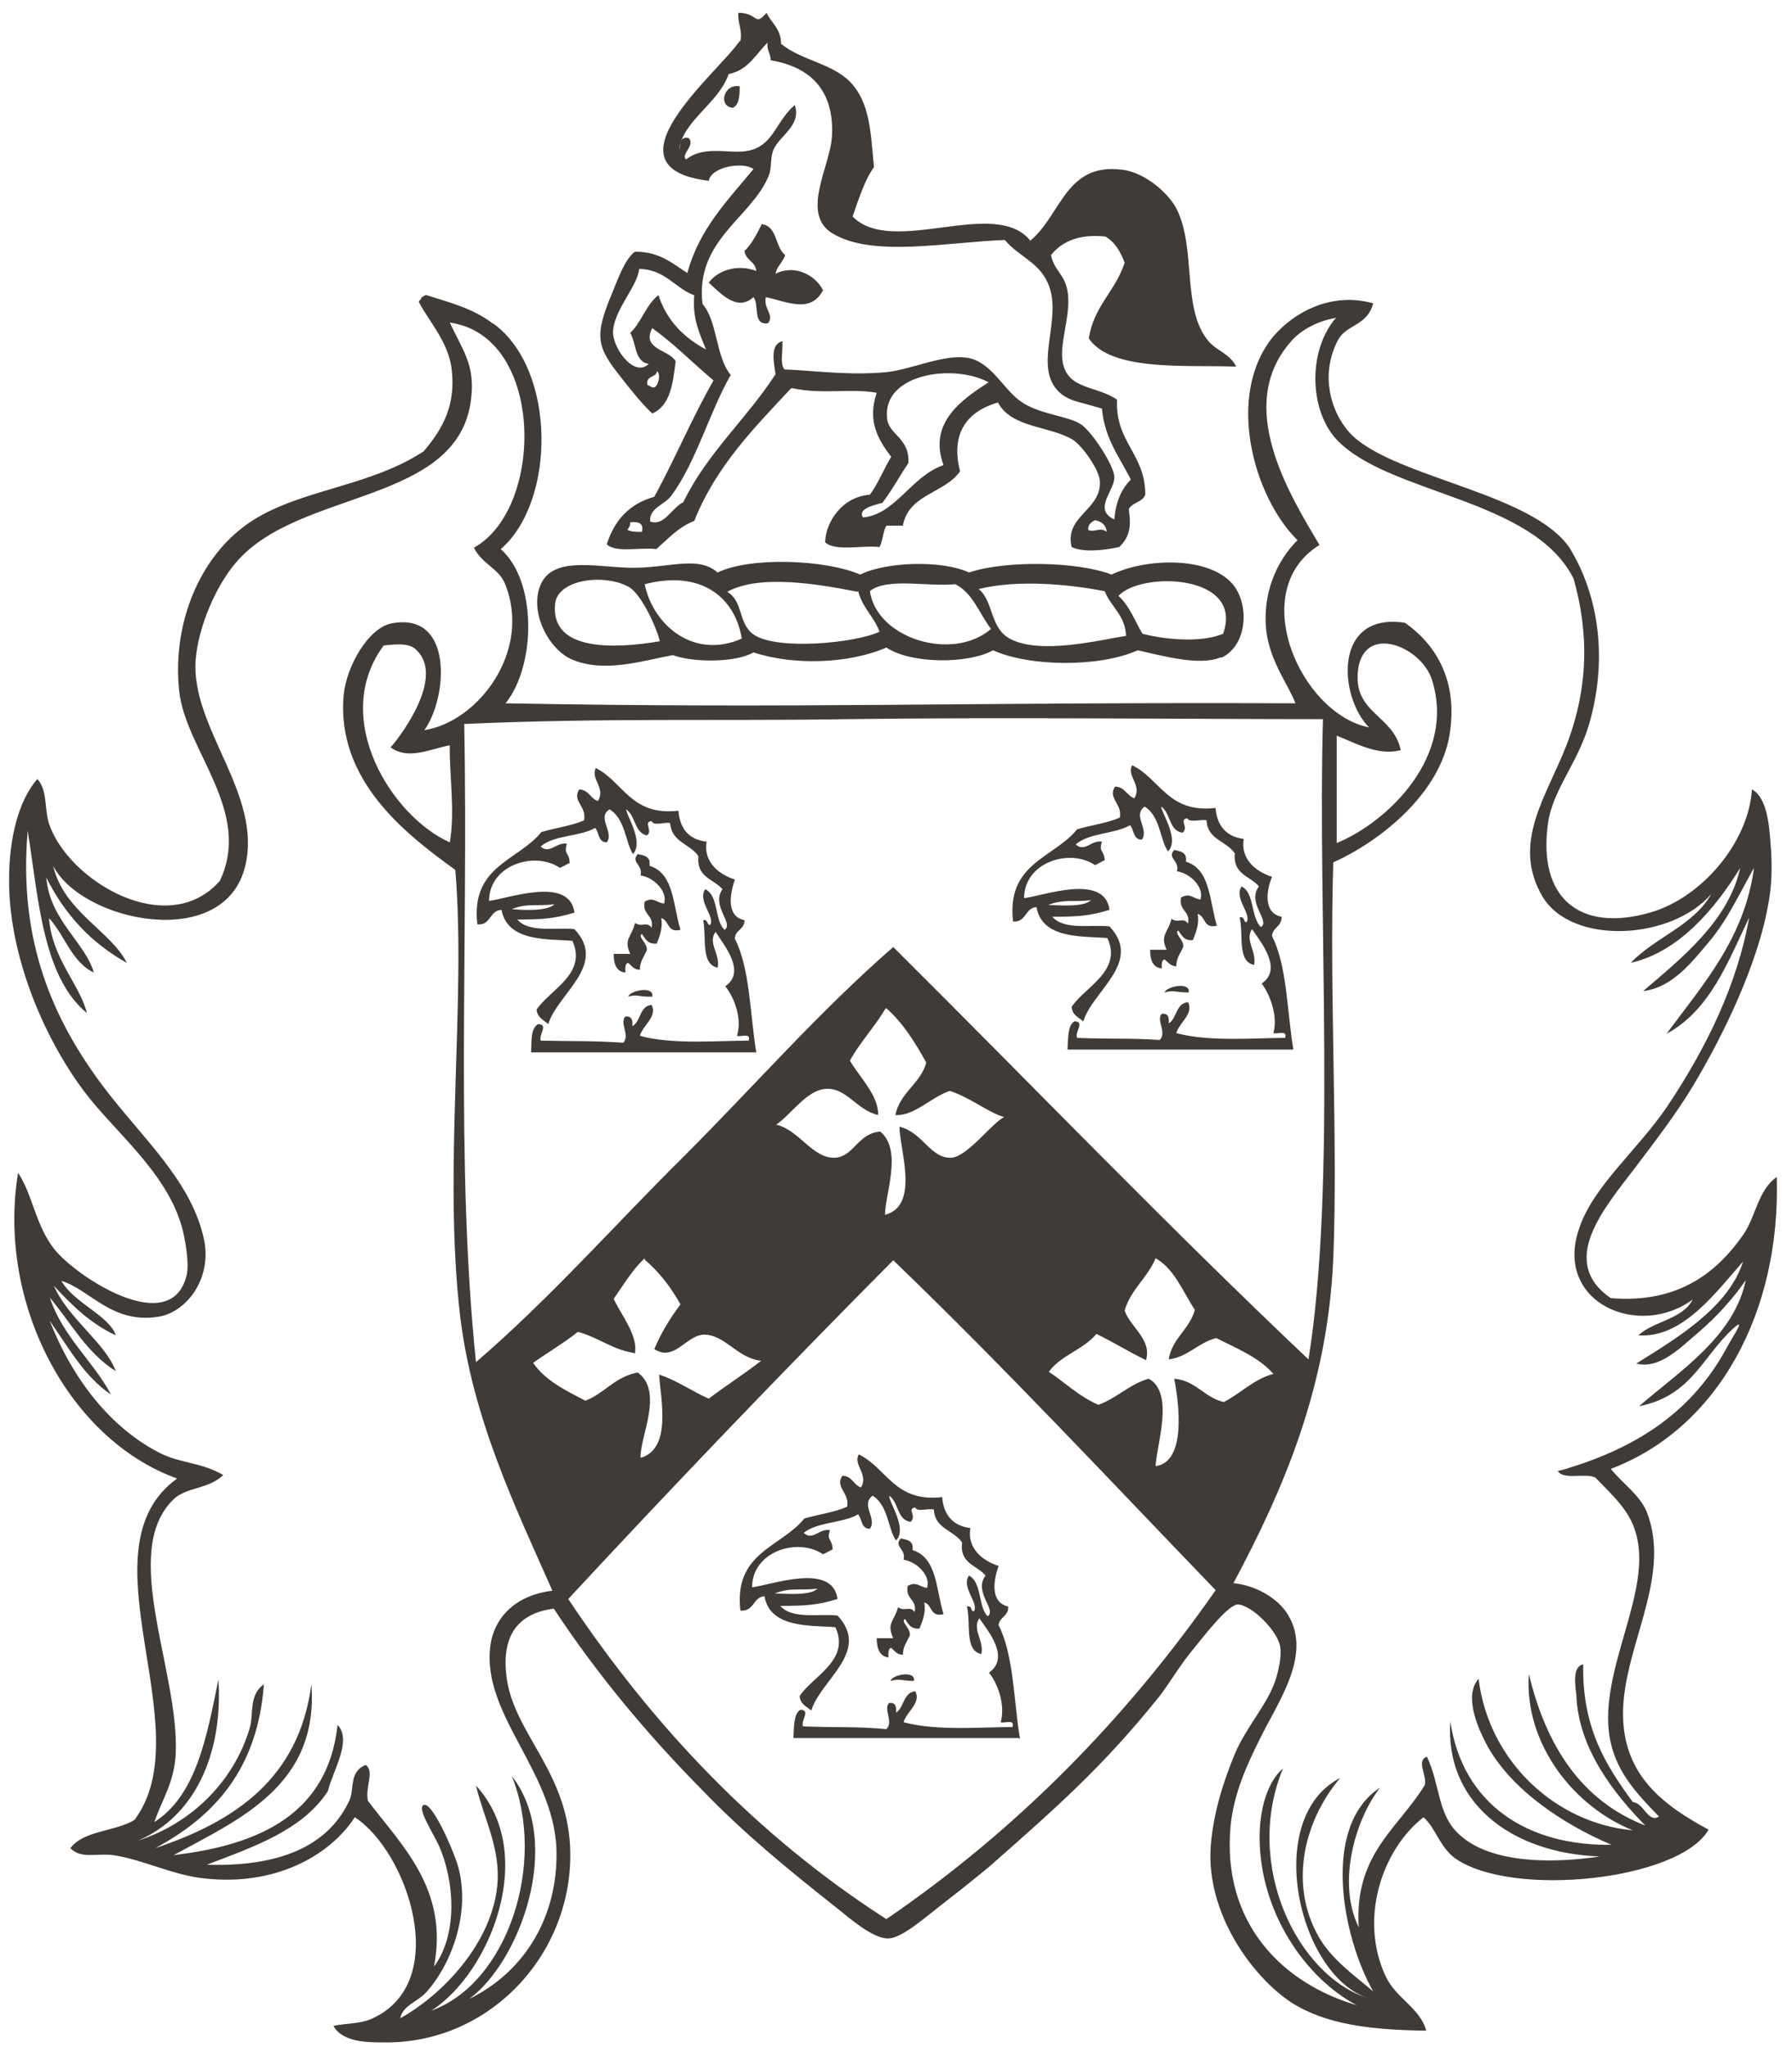 <svg width="99" height="113" viewBox="0 0 99 113" fill="none" xmlns="http://www.w3.org/2000/svg">
<path id="Vector" d="M42.806 87.979C43.3 87.979 44.746 88.131 45.164 87.713C44.137 87.827 43.643 87.637 42.806 87.979ZM56.273 95.962C52.126 95.962 47.561 95.962 43.833 95.962C43.871 95.353 43.833 94.631 44.213 94.403C44.822 94.403 44.213 95.011 44.365 95.316C46.344 95.391 47.257 95.316 48.968 95.468C49.387 95.049 48.778 94.365 49.121 94.023C49.463 93.985 49.539 94.213 49.501 94.555C49.958 94.289 49.882 93.453 50.566 93.377C50.909 94.023 50.072 94.517 49.919 95.087C51.746 95.582 54.218 95.353 55.93 95.353C56.082 94.897 55.512 95.163 55.283 95.087C55.55 94.137 55.131 92.959 54.637 92.351C55.816 91.514 54.599 90.07 54.104 89.348C53.686 89.956 54.37 90.564 54.218 91.324C53.267 91.134 53.648 89.652 53.419 88.702C53.724 88.626 53.61 88.968 53.8 88.968C54.104 88.511 53.077 87.637 53.534 86.991C54.256 87.371 54.028 88.702 54.561 89.234C55.093 88.892 53.762 87.903 54.447 86.991C53.99 86.421 53.001 86.345 53.153 85.167C52.697 84.482 51.631 84.406 51.593 83.342C51.289 83.266 50.642 83.494 50.566 83.228C50.072 83.304 50.68 83.722 50.3 84.026C49.539 83.912 49.653 82.924 49.121 82.582C49.121 82.962 50.148 84.406 49.501 85.052C49.045 84.406 49.083 83.114 48.208 82.582C47.523 83.076 48.474 83.836 48.056 84.406C47.561 84.406 47.637 83.874 47.409 83.608C46.572 84.102 45.126 84.026 44.403 84.634C44.898 85.091 45.278 84.368 45.849 84.482C45.659 85.091 45.963 84.9 46.001 85.547C45.811 85.623 45.659 85.737 45.468 85.813C44.061 84.862 41.55 85.661 41.55 87.637C42.577 87.523 46.001 86.231 46.267 88.283C45.164 88.626 44.479 88.664 43.11 88.664C43.757 89.424 45.278 89.082 46.267 89.196C48.132 91.172 45.316 92.769 44.822 94.441C44.556 94.213 44.213 94.099 44.175 93.643C44.898 92.541 46.99 91.666 46.153 89.842C44.822 89.728 42.539 89.918 42.235 88.131C41.588 88.169 41.702 88.968 40.904 88.93C40.523 85.699 43.148 85.433 44.441 83.836C45.24 83.608 46.115 83.494 46.8 83.19C46.952 82.43 46.115 82.126 46.534 81.48C47.066 81.48 47.142 81.974 47.561 82.126C48.017 81.403 47.104 80.871 47.447 80.301C49.007 81.061 49.425 82.962 52.05 82.658C52.126 83.646 52.659 84.254 53.61 84.368C53.419 85.433 54.218 86.155 55.169 86.459C54.865 87.295 54.713 88.474 55.702 88.702C55.702 89.272 55.207 89.272 55.169 89.728C56.006 91.362 56.006 93.947 56.349 96M49.197 92.807C49.729 92.655 49.805 92.807 50.49 92.807C50.604 92.199 49.273 92.465 49.197 92.807ZM49.083 91.514C49.083 91.324 49.045 91.02 49.235 90.982C49.425 91.134 49.539 91.362 49.881 91.362C49.881 90.906 50.11 90.64 50.262 90.298C50.338 89.918 49.729 89.538 49.996 89.386C50.186 89.652 50.3 89.956 50.794 89.918C51.061 89.31 51.137 88.892 51.061 88.474C51.517 88.588 51.365 89.31 52.126 89.12C51.708 87.789 51.784 86.003 50.414 85.585C50.49 85.052 50.11 85.014 49.767 84.939C49.349 85.395 50.072 85.509 49.919 86.117C50.68 86.231 51.441 87.029 51.213 87.675C50.756 87.599 50.642 87.295 50.148 87.561C49.996 88.321 50.68 88.283 50.528 89.006C50.262 88.626 49.996 89.006 49.615 88.74C49.387 89.538 48.968 89.614 49.349 90.45H48.436C48.436 91.02 48.588 91.438 49.083 91.514ZM57.908 49.968C58.403 49.968 59.849 50.12 60.267 49.702C59.24 49.816 58.745 49.626 57.908 49.968ZM71.413 57.951C67.267 57.951 62.702 57.951 58.974 57.951C59.012 57.343 58.974 56.62 59.354 56.392C59.963 56.392 59.354 57 59.506 57.304C61.446 57.38 62.397 57.304 64.071 57.419C64.49 57 63.843 56.316 64.185 55.974C64.528 55.936 64.604 56.164 64.566 56.506C65.022 56.24 64.946 55.404 65.631 55.328C65.973 55.974 65.136 56.468 64.984 57.038C66.81 57.533 69.283 57.304 70.995 57.304C71.147 56.848 70.576 57.114 70.348 57.038C70.615 56.088 70.158 54.91 69.702 54.302C70.881 53.503 69.663 52.021 69.169 51.299C68.751 51.907 69.435 52.515 69.283 53.275C68.332 53.085 68.713 51.603 68.484 50.653C68.789 50.577 68.674 50.919 68.865 50.919C69.169 50.462 68.142 49.588 68.598 48.942C69.321 49.322 69.093 50.653 69.663 51.185C70.196 50.843 68.865 49.854 69.549 48.942C69.093 48.372 68.104 48.296 68.218 47.117C67.761 46.433 66.696 46.357 66.658 45.293C66.354 45.217 65.707 45.445 65.593 45.179C65.098 45.255 65.707 45.673 65.327 45.977C64.566 45.863 64.68 44.875 64.147 44.533C64.185 44.913 65.174 46.357 64.528 47.004C64.071 46.357 64.109 45.065 63.234 44.533C62.55 45.027 63.501 45.787 63.082 46.357C62.588 46.357 62.664 45.825 62.435 45.559C61.599 46.053 60.153 45.977 59.43 46.623C59.925 47.08 60.305 46.357 60.876 46.471C60.685 47.08 60.99 46.889 61.028 47.498C60.838 47.574 60.685 47.688 60.495 47.764C59.088 46.813 56.577 47.612 56.577 49.588C57.604 49.474 61.028 48.182 61.294 50.234C60.191 50.577 59.506 50.615 58.137 50.615C58.783 51.375 60.305 51.033 61.294 51.147C63.158 53.123 60.343 54.72 59.849 56.392C59.582 56.164 59.24 56.05 59.202 55.594C59.925 54.492 62.017 53.617 61.18 51.793C59.849 51.679 57.566 51.869 57.262 50.083C56.615 50.12 56.729 50.919 55.968 50.881C55.588 47.65 58.213 47.384 59.506 45.787C60.267 45.559 61.18 45.445 61.865 45.141C62.017 44.381 61.18 44.077 61.599 43.431C62.131 43.431 62.245 43.925 62.664 44.077C63.12 43.355 62.207 42.822 62.55 42.252C64.109 43.012 64.528 44.913 67.153 44.609C67.229 45.597 67.761 46.205 68.713 46.319C68.522 47.384 69.321 48.106 70.272 48.41C69.93 49.246 69.816 50.425 70.805 50.615C70.805 51.185 70.31 51.185 70.272 51.679C71.109 53.313 71.109 55.898 71.451 57.951M64.338 54.796C64.87 54.644 64.946 54.796 65.669 54.796C65.783 54.188 64.452 54.454 64.338 54.796ZM64.185 53.503C64.185 53.313 64.147 53.009 64.338 52.971C64.528 53.123 64.68 53.351 64.984 53.351C64.984 52.895 65.213 52.629 65.365 52.287C65.441 51.907 64.832 51.527 65.098 51.375C65.289 51.641 65.403 51.945 65.897 51.907C66.164 51.299 66.24 50.881 66.164 50.462C66.62 50.577 66.468 51.299 67.229 51.109C66.81 49.778 66.886 47.992 65.517 47.574C65.593 47.042 65.213 47.004 64.87 46.928C64.452 47.384 65.174 47.498 65.022 48.106C65.783 48.22 66.544 49.018 66.316 49.664C65.859 49.588 65.745 49.284 65.251 49.55C65.098 50.31 65.783 50.273 65.631 50.995C65.365 50.615 65.099 50.995 64.718 50.729C64.528 51.527 64.071 51.603 64.452 52.439H63.539C63.539 53.009 63.691 53.427 64.185 53.465M67.191 87.751C62.207 94.897 56.197 101.017 48.968 105.959C41.816 101.359 36.11 95.353 31.393 88.283C37.289 81.936 43.262 75.702 49.349 69.582C55.474 75.474 61.256 81.67 67.153 87.789M35.616 69.544C36.414 70.228 37.061 71.064 37.594 72.015C37.023 72.775 36.529 73.573 36.148 74.486C37.251 75.208 37.898 73.725 38.887 73.687C40.067 73.687 40.713 74.98 42.045 75.132C41.132 75.854 40.105 76.5 39.154 77.222C38.203 76.804 37.442 76.234 36.414 75.892C36.491 77.222 37.137 79.997 35.387 80.491C35.349 79.313 36.681 76.842 35.235 75.778C33.98 76.006 33.409 76.918 32.344 77.336C31.241 76.766 30.137 76.234 29.453 75.246C30.252 74.675 31.165 74.143 31.925 73.535C33.067 73.839 33.828 74.523 35.083 74.713C35.235 73.687 34.322 72.623 33.904 71.711C34.436 70.95 34.931 70.114 35.616 69.468M63.767 69.43C64.87 70 65.327 71.293 66.011 72.319C65.707 73.421 64.756 73.877 64.566 75.056C65.669 74.904 66.164 74.143 67.191 73.877C68.332 74.448 69.549 74.942 70.348 75.854C69.245 76.158 68.56 76.918 67.609 77.412C66.506 77.146 66.088 76.234 64.87 76.12C65.136 77.488 65.555 80.719 63.843 80.947C63.881 79.807 64.908 76.918 63.463 76.12C62.397 76.424 61.713 77.184 60.685 77.564C59.62 77.108 58.859 76.348 57.947 75.74C58.593 74.828 59.849 74.523 60.571 73.649C61.522 74.105 62.359 74.638 63.31 75.094C63.653 73.953 62.435 73.269 62.131 72.357C62.474 71.178 63.386 70.57 63.843 69.468M48.968 55.67C49.882 56.468 50.566 57.571 51.175 58.673C50.833 59.851 49.729 60.307 49.463 61.562C50.49 61.638 51.441 60.574 52.468 60.231C53.572 60.574 54.637 61.448 55.474 61.676C54.827 61.98 53.458 63.842 52.583 63.918C51.403 63.995 50.985 62.512 49.691 62.208C49.691 63.424 50.833 66.579 48.892 67.073C48.892 65.933 49.882 63.5 48.626 62.474C47.371 62.588 47.181 63.842 46.153 63.918C44.898 63.995 44.175 62.398 42.882 62.094C43.719 61.524 44.556 60.193 45.621 60.117C46.762 60.041 47.333 61.296 48.512 61.562C48.55 60.497 47.485 59.471 46.952 58.559C47.523 57.533 48.322 56.696 48.93 55.67M73.087 39.705C72.783 50.615 73.848 65.363 72.288 75.056C64.452 67.644 56.995 59.889 49.349 52.287C45.24 55.86 41.664 59.965 37.822 63.804C33.98 67.606 30.404 71.673 26.295 75.208C25.154 64.147 25.877 52.401 25.648 39.971C33.295 39.629 39.686 39.819 46.876 39.705C55.588 39.591 65.213 39.705 73.087 39.705ZM21.578 41.264C22.567 41.986 23.784 41.34 24.85 41.15C24.812 42.708 25.154 44.761 24.85 46.509C21.616 45.065 18.23 39.629 21.198 35.638C21.92 35.562 22.643 35.486 23.023 35.904C24.507 37.349 22.339 40.39 21.578 41.264ZM73.848 46.509V40.618C74.837 40.998 76.131 41.758 77.386 41.416C76.968 39.439 74.723 39.401 75.028 36.969C75.37 34.422 78.489 35.676 79.098 37.501C80.468 41.72 76.701 45.369 73.848 46.547M3.394 70.722C4.953 71.178 6.171 73.117 8.758 72.699C10.355 72.433 11.801 70.494 11.23 68.252C10.47 65.097 7.845 62.816 5.714 60.003C2.975 56.354 0.997 52.021 1.53 45.863C2.138 49.702 2.367 53.922 4.801 55.936C4.421 54.378 2.861 52.895 2.709 50.691C3.584 51.641 3.964 53.123 5.182 53.694C4.725 52.059 2.747 50.805 2.557 48.448C3.584 50.501 5.03 52.059 7.008 53.161C6.133 51.413 3.508 50.31 2.937 47.802C4.497 50.881 12.41 52.591 13.551 47.802C14.502 43.811 10.508 40.162 10.812 36.398C10.964 34.574 11.953 32.293 13.056 31.039C16.518 26.972 25.382 27.884 26.029 21.992C26.257 20.13 25.534 19.294 24.85 17.811C30.099 18.533 30.099 28.074 26.181 30.241C26.638 31.153 27.551 31.381 27.893 32.217C29.415 35.942 26.409 39.858 23.442 40.314C24.735 38.527 25.078 33.738 21.616 34.422C20.323 34.688 19.143 36.817 18.991 38.337C18.535 43.126 22.529 46.129 25.154 48.03C25.763 55.366 24.469 64.527 25.42 72.661C26.105 78.325 28.464 83.19 30.518 87.827C28.311 88.093 27.284 89.462 27.094 90.83C26.561 94.745 30.822 97.938 30.746 102.5C30.708 106.111 28.806 108.961 25.915 110.368C28.692 108.353 31.165 101.777 28.273 98.052C30.214 102.88 28.045 109.494 23.823 111.014C27.056 108.961 29.757 102.348 26.295 98.584C26.752 100.485 27.665 102.043 27.474 104.096C27.17 107.251 24.507 110.102 22.111 111.432C22.263 110.71 23.024 110.558 23.556 109.988C24.926 108.467 26.067 105.54 25.268 102.918C24.964 101.967 23.899 99.573 23.442 99.649C22.948 99.725 23.975 101.283 24.241 101.891C25.116 103.83 25.306 106.795 23.975 108.581C24.811 104.286 22.149 101.853 20.323 99.421C20.17 98.584 20.703 97.824 20.208 97.444C19.257 97.824 19.6 98.775 19.296 99.421C18.078 102.005 15.339 103.07 11.421 102.956C14.008 101.967 16.709 101.055 18.116 98.888C18.344 97.862 19.486 96.076 18.649 95.239C18.116 100.105 14.426 101.853 9.595 102.424C13.209 100.447 17.622 98.584 17.203 92.997C16.518 98.204 12.98 100.561 8.567 102.043C11.839 100.295 14.236 97.672 14.578 92.997C13.703 93.605 14.046 94.669 13.779 95.468C12.904 98.356 10.584 100.675 7.616 101.625C10.698 100.333 12.334 96.912 12.067 92.731C11.421 95.886 10.85 99.117 8.529 100.599C8.948 99.345 9.633 98.432 9.709 96.798C9.899 92.237 6.589 85.661 9.595 82.772C10.317 82.088 11.497 82.24 12.334 81.442C11.192 80.757 10.013 80.795 8.91 80.263C6.095 78.857 4.002 76.12 2.747 72.927C3.774 74.371 4.649 76.006 6.133 76.994C5.106 75.094 3.47 73.801 2.747 71.635C3.926 73.041 4.801 74.713 6.399 75.702C5.79 74.105 3.774 72.813 2.975 70.989C3.964 72.053 4.991 73.079 6.399 73.725C6.019 72.623 4.078 71.939 3.394 70.722ZM86.06 81.213C86.364 81.746 87.657 81.289 88.152 81.594C89.065 82.544 90.016 83.38 90.359 84.596C91.348 87.827 88.342 92.123 88.913 95.848C89.217 97.71 90.282 98.888 91.652 100.295C91.043 100.675 90.815 99.535 90.206 99.497C88.761 97.52 87.391 95.43 87.467 91.894C86.821 92.009 87.049 93.149 87.087 93.605C87.201 96.608 89.255 99.117 90.891 100.789C87.353 99.421 85.413 96.38 84.462 92.427C84.196 96.304 86.973 99.763 90.206 101.055C85.984 100.675 82.256 97.292 81.685 92.693C80.886 93.567 81.609 95.278 81.951 95.962C83.207 98.66 86.326 100.713 89.027 101.853C84.424 101.929 80.81 99.649 80.125 95.049C79.821 99.421 83.359 102.31 88.38 102.5C85.603 102.918 82.332 102.842 80.658 101.321C79.402 100.219 79.593 98.622 78.832 96.988C78.223 97.216 78.832 97.976 78.718 98.546C77.272 100.941 74.799 102.348 75.066 106.415C73.81 103.868 74.951 100.333 76.245 98.698C72.973 100.827 74.153 106.947 75.864 109.95C74.837 109.075 73.582 108.201 72.859 106.947C71.223 104.096 71.984 100.599 74.038 98.166C69.74 100.371 71.718 109.075 75.598 110.33C71.68 109.113 68.674 102.956 70.881 97.634C69.93 98.47 69.588 100.067 69.588 101.435C69.588 105.578 72.136 109.228 74.951 110.71C70.919 109.532 67.457 106.225 67.99 100.751C68.18 99.002 68.865 97.482 69.588 96.038C70.577 93.985 72.631 91.248 71.033 88.968C70.424 88.131 69.283 87.523 68.142 87.409C70.881 82.278 73.354 76.614 73.658 69.468C73.924 63.006 73.43 54.682 73.658 47.612C76.207 46.471 79.555 43.849 80.087 40.542C80.544 37.653 79.402 35.638 77.614 34.384C73.62 33.776 73.962 38.489 75.636 40.162C71.832 39.401 68.827 32.597 72.897 30.089C71.223 27.276 68.18 22.372 71.337 18.837C71.87 18.229 72.745 17.735 73.81 17.545C72.25 19.331 72.326 22.601 73.81 24.235C76.663 27.314 84.69 27.466 86.935 31.951C87.772 34.916 87.772 37.919 86.554 41.112C85.451 43.963 83.473 46.547 85.223 49.512C86.859 52.211 92.337 51.907 94.543 49.36C93.554 51.109 91.424 51.755 90.092 53.161C92.755 52.553 94.733 50.197 96.141 47.916C95.494 50.843 92.907 52.895 90.777 54.72C92.375 54.53 93.44 53.161 94.429 51.983C95.456 50.767 96.141 49.246 96.902 47.916C96.369 51.831 94.087 54.34 92.07 57.077C94.467 55.784 95.456 53.123 96.635 50.653C95.989 54.302 94.315 57.799 92.07 61.144C90.397 63.576 88 65.515 87.239 67.834C85.832 71.901 90.511 73.953 93.516 71.749C92.945 72.851 91.386 72.927 90.511 73.725C92.945 73.915 94.809 71.331 96.293 69.658C95.494 72.167 92.717 73.839 90.397 75.284C91.69 75.626 92.869 74.371 93.82 73.573C94.848 72.699 95.761 71.673 96.445 70.684C95.799 73.801 92.793 75.702 90.549 77.64C93.478 77.07 94.049 74.865 95.799 73.307C96.483 72.699 95.722 73.801 95.418 74.371C93.554 77.831 90.587 79.921 86.25 81.175M27.208 17.849C26.105 17.013 24.85 16.709 23.556 16.291C23.404 16.291 23.404 16.405 23.29 16.405C23.29 16.519 23.176 16.557 23.138 16.671C23.708 17.773 24.812 18.913 24.964 20.472C25.154 22.296 24.545 23.589 23.404 24.919C20.208 27.01 16.176 27.01 13.437 29.1C10.888 31.039 9.519 34.612 9.899 38.147C10.241 41.416 13.97 44.799 12.143 48.638C9.252 51.907 3.774 48.638 2.709 45.483C2.443 44.647 2.633 43.621 2.062 43.012C0.997 44.229 0.503 46.357 0.503 48.524C0.464 52.591 2.329 57.191 4.687 60.307C6.285 62.436 9.214 64.717 10.051 67.757C10.203 68.29 10.47 69.696 10.317 70.38C9.48 73.953 4.193 70.494 2.975 68.936C1.948 67.606 1.796 65.933 0.997 64.755C-0.182 72.015 3.85 79.503 9.785 81.632C4.345 85.547 11.192 95.468 7.426 100.485C6.361 101.131 4.611 101.055 3.888 102.043C4.497 102.652 5.296 102.309 6.247 102.424C7.845 102.652 9.633 103.564 11.345 103.716C15.149 104.134 18.192 102.5 19.6 100.333C22.529 102.233 25.002 109.494 20.513 111.47C19.904 111.736 19.219 111.698 18.42 111.85C18.915 112.763 20.323 112.763 21.16 112.763C26.904 112.877 31.507 108.087 31.507 102.424C31.507 97.824 28.311 95.734 27.969 92.465C27.741 90.374 28.54 89.082 30.594 88.816C33.029 92.503 35.806 95.81 38.849 98.888C41.17 101.283 43.452 103.146 46.191 105.312C46.952 105.921 48.246 107.061 49.083 107.023C49.805 107.023 51.137 105.845 51.974 105.198C52.963 104.438 53.952 103.64 54.599 103.108C58.403 99.763 60.952 97.52 64.033 93.681C64.604 92.959 65.175 91.933 66.011 90.944C66.658 90.146 67.838 88.626 68.37 88.588C69.131 88.588 70.615 90.07 70.729 90.944C70.805 91.4 70.653 92.199 70.462 92.769C70.006 94.137 68.865 95.316 68.218 96.836C67.609 98.318 67.039 100.029 66.886 101.929C66.62 105.692 69.245 109.189 71.337 110.558C73.24 111.774 75.712 112.078 78.794 112.116C78.451 110.862 77.12 110.33 76.549 109.113C75.066 105.921 76.359 102.119 78.641 100.333C79.326 100.941 79.516 101.929 80.353 102.576C83.473 104.818 92.793 103.83 94.391 101.017C91.842 99.649 89.826 98.052 89.674 94.973C89.484 91.172 92.451 87.181 90.967 83.456C90.587 82.544 89.674 81.936 88.989 81.099C94.924 78.857 98.385 72.433 98.157 64.983C97.13 65.705 97.016 67.111 96.331 68.138C94.848 70.266 92.717 71.977 88.989 71.673C86.06 69.658 88.609 66.731 90.32 64.489C91.5 62.93 92.603 61.486 93.478 60.041C95.38 56.886 97.434 52.553 97.815 49.056C97.891 48.372 97.891 47.384 97.815 46.585C97.739 45.559 97.625 44.039 96.788 43.583C96.597 46.547 93.973 49.588 91.157 50.386C87.315 51.489 84.919 49.626 85.527 45.407C85.793 43.62 87.125 42.176 87.772 40.047C88.837 36.437 88.342 32.901 86.707 30.241C84.728 27.352 77.843 26.478 75.066 24.349C73.734 23.361 72.783 21.004 73.886 18.837C74.343 17.887 75.522 18.039 75.864 16.747C73.544 16.101 71.49 17.241 70.348 18.571C67.685 21.802 69.245 27.428 71.68 29.823C70.538 30.963 69.701 32.787 69.968 34.916C70.196 36.589 71.223 37.881 71.566 38.831C53.419 38.755 44.137 39.135 27.931 38.831C29.605 36.741 29.681 32.103 27.665 30.317C30.708 27.694 30.746 20.434 27.284 17.887M30.632 49.93C30.175 50.349 28.768 50.234 28.273 50.197C29.11 49.854 29.605 50.044 30.632 49.93ZM35.73 46.129C36.11 45.863 35.502 45.407 35.996 45.331C36.11 45.635 36.719 45.369 37.023 45.445C37.099 46.509 38.126 46.585 38.583 47.27C38.469 48.448 39.42 48.524 39.914 49.094C39.268 50.006 40.561 50.995 40.029 51.337C39.458 50.805 39.724 49.474 38.963 49.094C38.507 49.74 39.534 50.615 39.23 51.071C39.039 51.071 39.115 50.729 38.849 50.805C39.039 51.755 38.697 53.237 39.648 53.427C39.8 52.667 39.077 52.059 39.534 51.451C39.99 52.173 41.246 53.656 40.067 54.454C40.561 55.062 41.018 56.24 40.713 57.191C40.941 57.267 41.512 57 41.36 57.456C39.61 57.456 37.175 57.685 35.349 57.191C35.502 56.62 36.338 56.126 35.996 55.48C35.311 55.556 35.425 56.392 34.931 56.658C34.969 56.316 34.893 56.088 34.55 56.126C34.208 56.468 34.817 57.152 34.436 57.571C32.724 57.456 31.811 57.495 29.871 57.456C29.757 57.114 30.328 56.544 29.719 56.544C29.301 56.81 29.377 57.495 29.339 58.103C33.067 58.103 37.632 58.103 41.779 58.103C41.436 56.012 41.436 53.465 40.599 51.831C40.599 51.337 41.132 51.337 41.132 50.805C40.143 50.615 40.295 49.436 40.599 48.562C39.648 48.258 38.849 47.536 39.039 46.471C38.05 46.357 37.556 45.749 37.48 44.761C34.855 45.065 34.436 43.164 32.915 42.404C32.61 43.012 33.485 43.507 33.029 44.229C32.61 44.077 32.534 43.621 32.002 43.583C31.583 44.229 32.42 44.495 32.268 45.293C31.583 45.597 30.67 45.711 29.909 45.939C28.616 47.536 25.991 47.802 26.371 51.033C27.132 51.109 27.018 50.273 27.703 50.234C28.045 52.021 30.29 51.831 31.621 51.945C32.458 53.77 30.366 54.644 29.643 55.746C29.681 56.164 30.023 56.316 30.29 56.544C30.784 54.872 33.599 53.275 31.735 51.299C30.746 51.185 29.224 51.527 28.578 50.767C29.947 50.767 30.594 50.729 31.735 50.386C31.469 48.334 28.045 49.626 27.018 49.74C27.018 47.764 29.529 46.965 30.936 47.916C31.127 47.84 31.279 47.726 31.469 47.65C31.469 47.041 31.127 47.232 31.317 46.585C30.746 46.471 30.366 47.194 29.871 46.737C30.594 46.091 32.04 46.205 32.877 45.711C33.105 45.939 33.029 46.509 33.523 46.509C33.942 45.939 32.953 45.141 33.675 44.685C34.55 45.217 34.55 46.509 34.969 47.156C35.578 46.471 34.627 45.065 34.589 44.685C35.121 45.027 35.045 46.015 35.768 46.129M34.817 28.834C35.273 28.796 35.578 28.872 35.464 29.366C35.159 29.366 34.855 29.366 34.664 29.252C34.741 29.138 34.817 29.024 34.817 28.872M60.495 28.72C60.876 28.796 61.104 28.986 61.142 29.366C60.762 29.062 60.457 29.442 60.115 29.252C60.115 28.91 60.305 28.834 60.495 28.72ZM54.599 21.118C53.191 22.03 51.251 23.323 52.126 25.679C50.338 26.288 49.463 28.416 47.675 28.568C47.371 28.112 48.246 27.884 48.74 27.77C49.273 27.086 49.691 26.288 50.186 25.565C50.262 24.159 49.083 24.007 49.007 23.095C48.74 20.624 52.697 20.054 54.637 21.118M36.262 20.472C36.567 20.624 36.338 21.346 36.148 21.384C35.958 21.422 35.92 21.27 35.768 21.27C35.654 20.7 36.262 20.89 36.3 20.472M38.355 16.291C38.24 17.621 38.659 18.419 39.001 19.294C37.784 18.647 36.833 17.697 36.376 16.291C35.692 16.823 35.425 17.811 34.817 18.381C35.159 18.951 35.045 19.978 35.844 20.092C35.045 20.852 33.904 19.294 33.866 18.381C33.866 17.165 35.235 15.796 35.311 14.846C36.757 14.884 37.252 15.873 38.317 16.291M42.425 2.265C42.311 2.759 42.577 2.911 42.577 3.329C45.088 3.747 46.077 5.305 45.963 7.51C45.887 9.145 44.213 11.767 45.963 12.87C48.169 14.238 52.316 13.364 55.512 13.25C56.349 14.238 57.528 14.504 57.984 15.873C58.631 17.773 57.072 20.282 58.517 21.65C59.088 22.182 59.696 22.182 60.876 22.562C61.028 24.235 61.865 25.261 62.474 26.478C61.941 27.01 61.637 27.732 61.56 28.682C60.343 28.112 61.599 27.086 61.56 26.326C61.56 25.755 60.381 23.893 59.734 23.437C59.012 22.943 57.376 22.905 56.311 22.106C55.398 21.422 54.713 19.94 53.419 19.75C52.088 19.56 50.376 20.396 48.968 20.548C46.876 20.738 45.126 20.472 43.338 20.396C43.072 20.092 43.262 19.332 43.224 18.837C42.501 19.027 42.768 20.054 42.844 20.662C41.246 23.133 39.077 24.995 37.746 27.732C37.099 28.036 36.719 29.062 35.92 28.796C35.844 28.036 36.719 27.884 37.099 27.352C38.469 25.489 39.191 22.753 40.371 20.7C39.534 19.712 39.648 17.735 38.811 16.785C38.393 13.25 41.512 12.033 42.463 9.715C42.654 9.259 42.539 8.727 42.73 8.27C43.072 7.472 44.289 6.94 43.909 5.8C42.882 6.674 42.767 7.89 41.55 8.27C40.485 8.612 39.039 7.928 37.898 8.803C37.594 8.498 38.431 8.042 38.05 7.624C37.518 7.51 37.632 8.004 37.518 8.27C37.708 6.674 39.686 5.724 40.257 4.089C41.398 3.861 41.778 2.911 42.501 2.265M40.865 2.265C39.648 4.051 33.143 9.259 39.154 9.981C39.306 9.183 41.094 8.917 41.626 9.335C40.219 11.045 38.621 12.642 37.974 15.074C37.137 14.542 36.453 13.896 35.083 13.896C34.55 14.276 34.17 15.302 33.79 16.253C32.8 18.609 32.991 19.18 34.322 20.852C34.893 21.574 35.425 22.258 36.034 22.828C37.023 22.41 37.175 21.194 37.328 19.94C36.947 19.294 35.425 19.294 36.034 18.115C37.251 18.989 38.279 20.054 39.42 21.004C38.24 23.057 37.289 25.337 36.148 27.428C34.779 27.808 33.942 28.72 33.523 30.051C34.018 30.545 35.387 30.203 36.262 30.317C36.909 29.747 37.48 29.1 38.355 28.758C39.572 25.717 41.664 23.627 43.719 21.422C45.468 21.802 46.99 21.422 48.436 21.688C47.903 23.247 48.512 24.273 49.235 25.223C48.816 25.907 48.512 26.706 48.056 27.314C46.534 27.428 45.621 28.796 45.583 29.937C46.153 30.469 47.637 30.089 48.588 30.203C48.778 29.861 48.778 29.328 48.968 29.024H49.881C50.186 27.276 52.202 27.238 53.039 26.021C52.468 23.779 53.572 22.677 55.131 22.22C55.892 23.665 58.099 23.513 59.316 24.311C59.849 24.691 60.724 25.945 60.762 26.554C60.876 28.15 58.783 28.492 59.202 30.203C59.81 30.507 60.99 30.393 61.827 30.203C62.397 29.671 62.511 29.1 62.359 28.112C62.55 27.732 63.12 27.732 63.272 27.314C63.272 25.033 61.599 24.425 61.713 22.068C60.571 21.27 58.974 21.536 58.707 19.978C58.517 18.913 59.202 17.317 58.974 16.063C58.822 15.15 58.251 14.96 58.061 14.086C58.669 13.326 59.62 12.908 61.066 13.06C61.599 13.364 61.903 13.896 62.131 14.504C61.636 16.063 60.419 16.899 60.153 18.685C61.408 20.548 65.669 20.13 68.294 20.244C67.952 19.522 67.191 19.369 66.734 18.799C65.289 17.051 66.088 13.744 65.022 11.577C64.604 10.703 63.272 9.525 62.017 9.373C58.859 8.955 58.631 11.881 56.919 13.288C54.979 10.855 49.311 14.2 47.104 11.957C47.447 10.969 47.751 9.981 48.284 9.221C48.093 7.358 48.093 5.686 46.952 4.507C45.925 3.481 44.251 3.329 43.148 2.417C43.148 1.58 42.615 1.276 42.349 0.706C41.664 1.504 41.893 0.706 40.789 0.706C40.751 1.314 41.018 1.618 40.904 2.265M34.703 55.024C35.235 54.872 35.311 55.062 36.034 55.024C36.148 54.416 34.817 54.682 34.703 55.024ZM36.262 52.135C36.529 51.527 36.605 51.109 36.529 50.691C36.985 50.805 36.833 51.527 37.594 51.337C37.175 50.006 37.251 48.22 35.882 47.802C35.958 47.27 35.578 47.232 35.235 47.156C34.817 47.612 35.539 47.726 35.387 48.334C36.148 48.448 36.909 49.246 36.681 49.892C36.224 49.816 36.11 49.512 35.616 49.778C35.463 50.539 36.148 50.501 35.996 51.223C35.73 50.843 35.463 51.223 35.083 50.957C34.893 51.755 34.436 51.831 34.817 52.667H33.904C33.904 53.237 34.056 53.656 34.55 53.694C34.55 53.503 34.512 53.199 34.703 53.161C34.893 53.313 35.007 53.541 35.349 53.541C35.349 53.085 35.578 52.819 35.73 52.477C35.806 52.097 35.197 51.717 35.464 51.565C35.654 51.831 35.768 52.135 36.262 52.097M61.028 32.635C61.37 33.51 62.169 33.966 62.207 35.106C60.762 35.334 57.452 36.17 55.778 35.258C54.675 34.65 54.903 33.206 54.066 32.521C56.234 31.989 59.05 32.255 60.99 32.635M54.751 34.726C52.62 36.55 48.436 35.258 48.056 32.635C49.007 31.875 51.251 32.407 52.773 32.255C53.762 32.749 54.104 33.89 54.751 34.726ZM67.571 34.992C66.392 35.486 64.452 35.334 63.12 34.992C62.702 34.308 62.397 33.434 61.789 32.901C63.044 31.533 68.751 31.685 67.571 34.992ZM47.409 32.635C47.637 33.548 48.284 34.042 48.588 34.878C47.333 35.486 42.958 35.942 41.626 35.03C40.751 34.384 41.094 33.244 40.181 32.673C41.969 31.685 45.24 32.255 47.371 32.673M40.98 35.258C38.317 36.437 36.072 34.498 35.616 32.255C38.697 31.457 40.599 32.94 40.98 35.258ZM36.414 35.41C34.17 35.79 30.366 36.056 30.67 33.32C30.822 31.989 33.371 31.647 34.741 32.407C35.464 32.825 36.3 34.726 36.453 35.41M67.457 36.322C68.903 35.676 69.055 33.396 68.104 32.255C66.772 30.697 63.31 30.811 61.408 31.723C59.544 31.001 55.55 30.925 53.534 31.609C52.088 30.925 48.968 31.001 47.523 31.723C45.583 30.887 41.436 30.735 39.648 31.609C38.507 30.621 36.871 31.419 34.664 31.343C32.686 31.267 30.442 30.735 29.833 32.369C29.262 33.852 30.328 35.904 31.659 36.437C33.447 37.159 35.501 36.474 37.175 36.17C38.279 36.589 40.675 36.589 41.626 36.018C43.795 36.741 46.876 36.665 48.968 35.752C50.338 36.665 53.495 36.664 54.865 35.904C56.881 36.817 60.724 36.855 62.854 35.904C64.376 36.246 66.316 36.779 67.457 36.284M41.132 13.782C41.132 14.39 41.74 14.39 41.779 14.96C40.789 14.58 39.686 14.884 39.154 15.607C39.8 16.177 40.713 17.241 41.626 16.405C41.969 16.823 41.55 17.963 42.425 17.849C42.806 17.393 42.159 17.051 42.311 16.405C43.528 16.671 44.784 17.317 45.468 16.025C45.05 15.188 43.909 14.58 42.844 15.112C42.92 14.694 43.262 14.466 43.376 14.086C42.806 13.63 42.958 12.489 42.083 12.376C41.816 12.908 41.55 13.44 41.17 13.82M40.865 4.773C40.865 5.305 40.827 5.8 40.485 5.952C39.648 5.876 39.99 4.583 40.865 4.773Z" fill="#403B36"/>
</svg>
